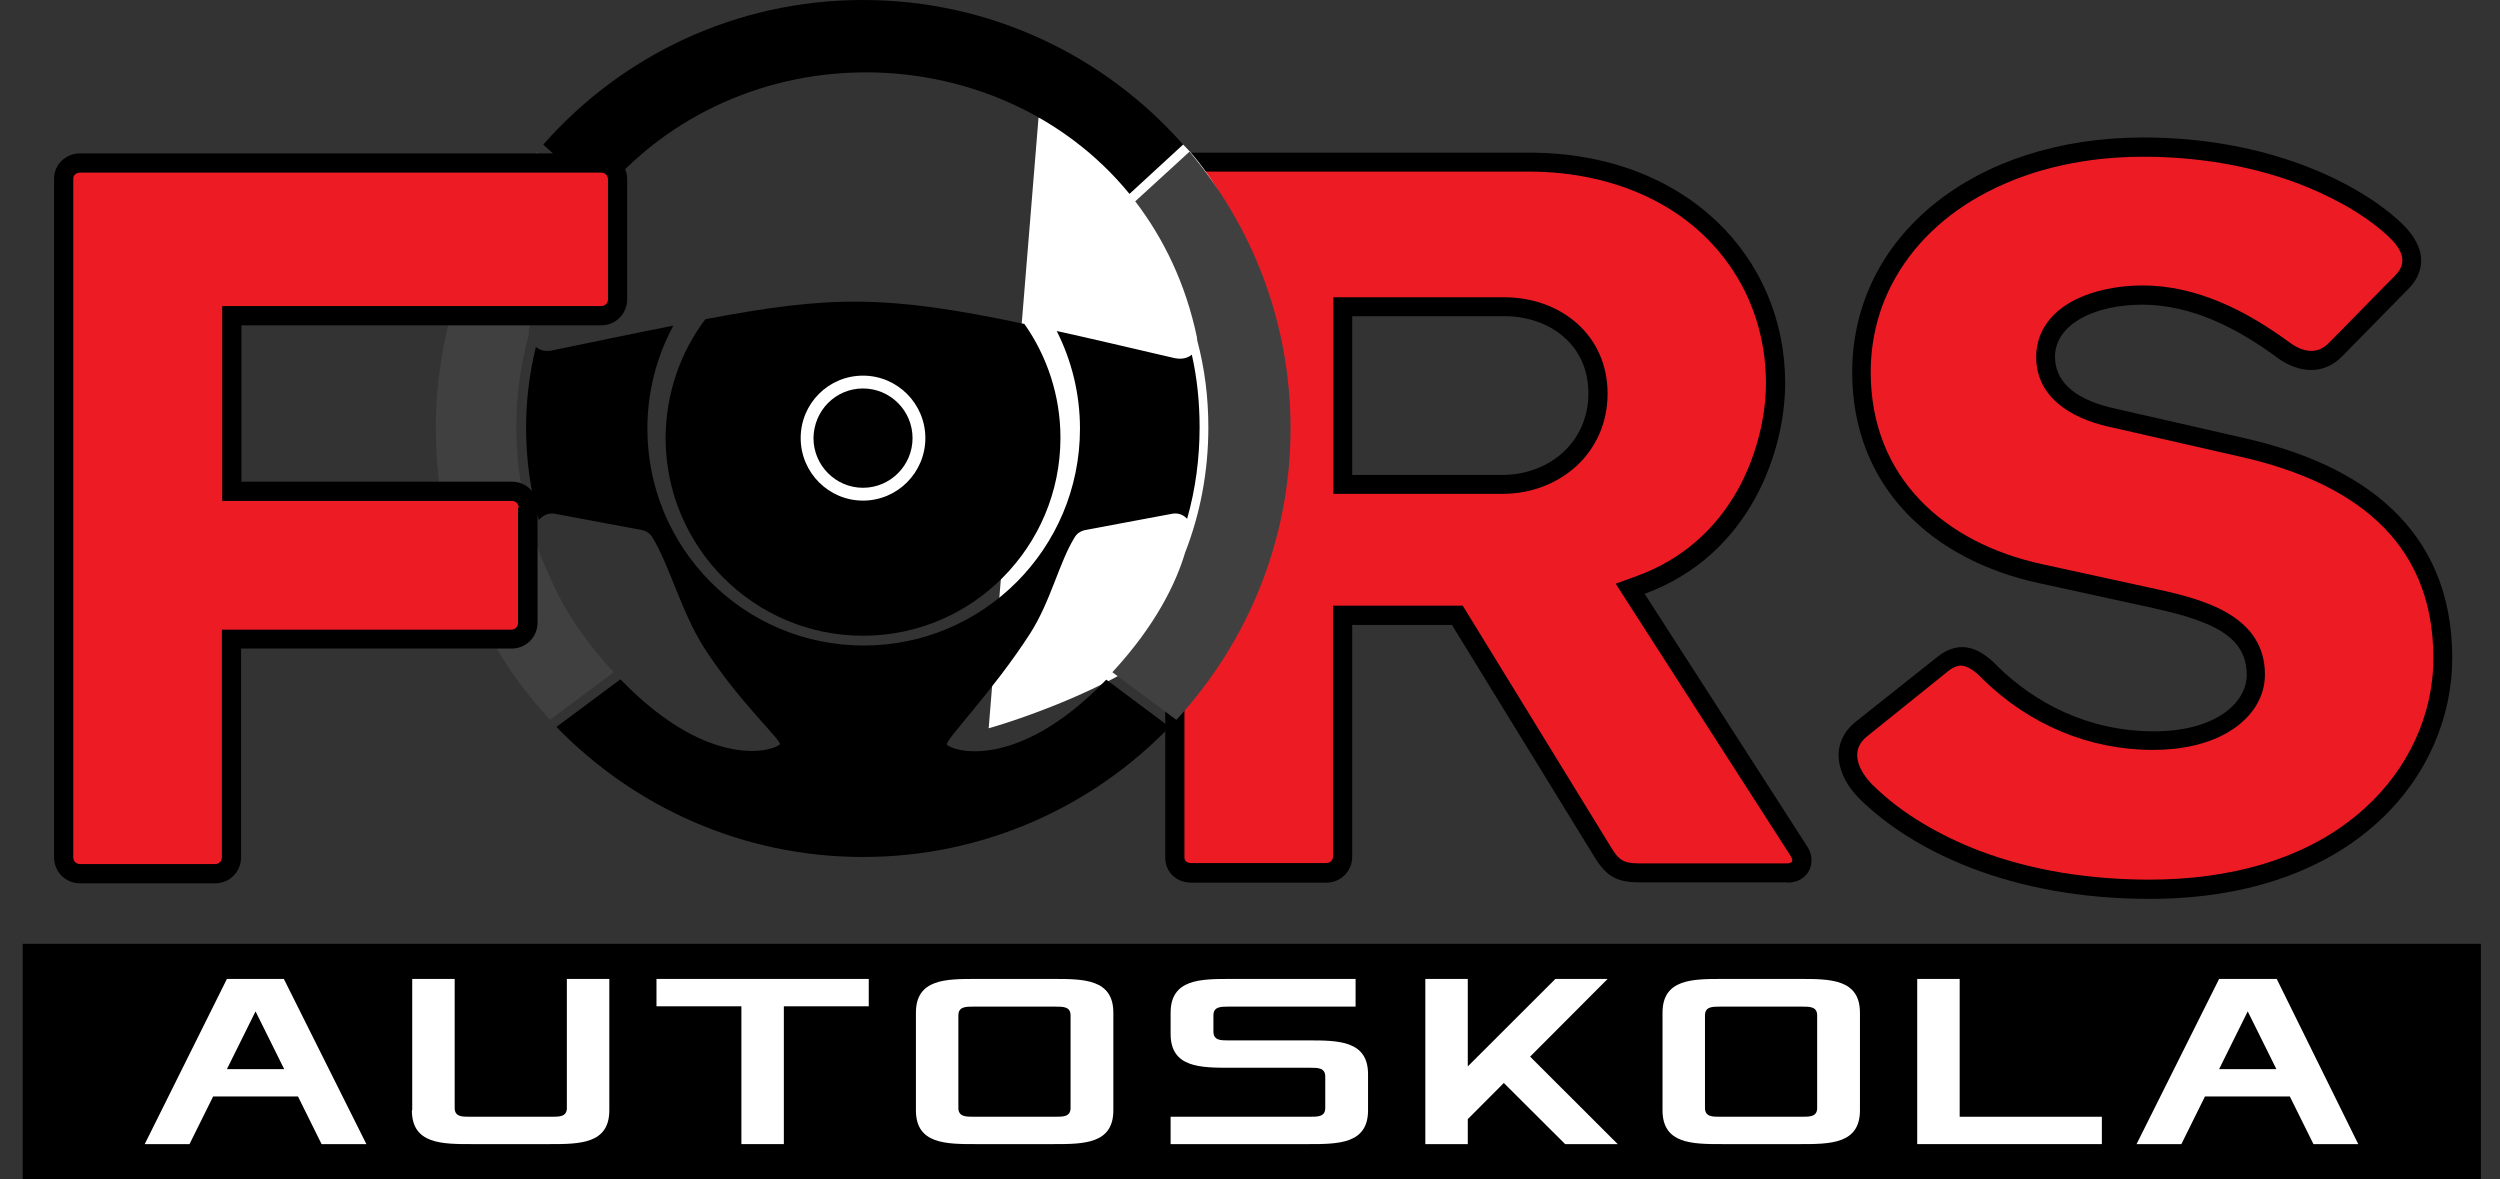 <svg xmlns="http://www.w3.org/2000/svg" fill="none" viewBox="0 0 106 50" height="50" width="106">
<rect x="0" y="0" width="106" height="50" fill="#333333" stroke="none"/>
<path fill="black" d="M75.776 37.425C76.705 37.425 77.062 36.537 76.619 35.878L69.734 25.179C74.276 23.503 75.691 19.035 75.691 16.242C75.691 10.885 71.462 6.474 64.848 6.474H50.506C49.763 6.474 49.406 7.047 49.406 7.534V36.365C49.406 36.981 49.891 37.425 50.506 37.425H56.234C56.848 37.425 57.334 36.938 57.334 36.322V26.497H61.562L67.562 36.265C68.091 37.153 68.534 37.41 69.505 37.41H75.776V37.425ZM63.691 20.137H57.334V13.406H63.777C65.677 13.406 67.348 14.595 67.348 16.671C67.348 18.762 65.677 20.137 63.691 20.137Z"></path>
<path fill="#ED1C24" d="M75.776 36.608C75.976 36.608 76.062 36.508 75.933 36.322V36.308L68.505 24.749L69.448 24.406C71.305 23.718 72.748 22.458 73.705 20.725C74.433 19.393 74.876 17.76 74.876 16.242C74.876 14.795 74.534 13.363 73.848 12.088C72.048 8.765 68.477 7.276 64.834 7.276H50.506C50.349 7.276 50.22 7.347 50.22 7.519V36.351C50.22 36.523 50.349 36.594 50.506 36.594H56.234C56.406 36.594 56.52 36.465 56.52 36.308V25.68H62.02L68.262 35.849C68.619 36.451 68.805 36.608 69.505 36.608H75.776V36.608ZM63.691 20.94H56.534V12.604H63.777C66.162 12.604 68.162 14.194 68.162 16.686C68.162 19.207 66.134 20.94 63.691 20.94Z" clip-rule="evenodd" fill-rule="evenodd"></path>
<path fill="white" d="M45.177 4.913L50.163 6.13C50.163 6.13 50.849 6.76 51.606 8.006C52.363 9.252 53.648 20.567 51.92 24.577C50.191 28.588 41.92 30.879 41.92 30.879L44.034 4.984L45.177 4.913Z" clip-rule="evenodd" fill-rule="evenodd"></path>
<path fill="black" d="M36.592 0C41.992 0 46.834 2.363 50.163 6.13L47.891 8.221C42.42 1.533 31.392 1.131 25.435 8.336L23.035 6.13C26.349 2.363 31.192 0 36.592 0ZM49.591 30.822C46.306 34.217 41.692 36.336 36.592 36.336C31.492 36.336 26.892 34.217 23.592 30.822L26.306 28.803C30.149 32.784 32.92 31.796 33.063 31.553C33.149 31.395 31.306 29.734 29.849 27.456C28.892 25.953 28.378 23.947 27.663 22.787C27.564 22.615 27.406 22.515 27.206 22.472L23.535 21.785C23.306 21.742 23.092 21.813 22.921 21.971C22.892 21.999 22.864 22.028 22.849 22.057C22.478 20.782 22.306 19.45 22.306 18.118C22.306 16.972 22.449 15.826 22.721 14.709C22.892 14.852 23.121 14.91 23.364 14.867C25.392 14.451 27.078 14.093 28.549 13.807C27.849 15.11 27.449 16.585 27.449 18.175C27.449 23.26 31.549 27.37 36.62 27.37C41.692 27.37 45.791 23.26 45.791 18.175C45.791 16.686 45.434 15.282 44.806 14.036C46.249 14.351 47.877 14.738 49.791 15.182C50.063 15.239 50.32 15.21 50.534 15.039C50.763 16.056 50.863 17.087 50.863 18.118C50.863 19.436 50.691 20.739 50.334 21.999C50.32 21.985 50.32 21.971 50.306 21.971C50.134 21.799 49.92 21.742 49.691 21.785L46.02 22.472C45.82 22.515 45.663 22.615 45.563 22.787C44.906 23.847 44.549 25.509 43.663 26.883C42.092 29.318 40.049 31.409 40.149 31.567C40.292 31.81 43.063 32.799 46.906 28.817L49.591 30.822ZM29.906 13.535C35.192 12.532 37.535 12.489 43.434 13.735C44.392 15.096 44.963 16.772 44.963 18.562C44.963 23.188 41.22 26.955 36.592 26.955C31.978 26.955 28.221 23.203 28.221 18.562C28.235 16.671 28.849 14.938 29.906 13.535Z" clip-rule="evenodd" fill-rule="evenodd"></path>
<path fill="#404041" d="M50.434 6.431C53.106 9.596 54.72 13.692 54.72 18.161C54.72 22.93 52.877 27.27 49.877 30.521L47.163 28.502C49.034 26.482 49.877 24.678 50.248 23.432C50.891 21.785 51.234 19.994 51.234 18.118C51.234 16.843 51.077 15.611 50.763 14.437C50.763 14.394 50.748 14.337 50.748 14.294C50.277 12.045 49.349 10.126 48.134 8.536L50.434 6.431Z" clip-rule="evenodd" fill-rule="evenodd"></path>
<path fill="#404041" d="M23.321 30.521C20.321 27.284 18.478 22.93 18.478 18.161C18.478 13.692 20.092 9.596 22.764 6.431L25.178 8.651C24.049 10.097 23.107 11.83 22.449 13.879C22.421 13.979 22.407 14.093 22.421 14.194C22.078 15.44 21.892 16.757 21.892 18.118C21.892 20.338 22.392 22.458 23.264 24.348C23.735 25.494 24.564 26.926 26.021 28.502L23.321 30.521Z" clip-rule="evenodd" fill-rule="evenodd"></path>
<path fill="white" d="M36.592 15.927C38.049 15.927 39.235 17.115 39.235 18.576C39.235 20.037 38.049 21.226 36.592 21.226C35.135 21.226 33.949 20.037 33.949 18.576C33.949 17.101 35.135 15.927 36.592 15.927Z" clip-rule="evenodd" fill-rule="evenodd"></path>
<path fill="black" d="M36.592 16.471C37.749 16.471 38.692 17.416 38.692 18.576C38.692 19.736 37.749 20.682 36.592 20.682C35.435 20.682 34.492 19.736 34.492 18.576C34.506 17.402 35.435 16.471 36.592 16.471Z" clip-rule="evenodd" fill-rule="evenodd"></path>
<path fill="black" d="M105.19 50H0.964V40.017H105.19V50Z" clip-rule="evenodd" fill-rule="evenodd"></path>
<path fill="white" d="M6.136 48.51H8.036L9.036 46.491H12.635L13.635 48.51H15.535L12.035 41.507H9.621L6.136 48.51ZM9.621 45.331L10.835 42.882L12.05 45.331H9.621Z"></path>
<path fill="white" d="M17.464 47.078C17.464 48.51 18.735 48.51 20.007 48.51H23.292C24.564 48.51 25.835 48.51 25.835 47.078V41.507H24.035V46.978C24.035 47.35 23.721 47.35 23.407 47.35H19.907C19.592 47.35 19.278 47.35 19.278 46.978V41.507H17.478V47.078H17.464Z"></path>
<path fill="white" d="M27.835 42.667H31.435V48.51H33.235V42.667H36.835V41.507H27.835V42.667Z"></path>
<path fill="white" d="M38.835 47.078C38.835 48.51 40.106 48.51 41.377 48.51H44.663C45.934 48.51 47.206 48.51 47.206 47.078V42.939C47.206 41.507 45.934 41.507 44.663 41.507H41.377C40.106 41.507 38.835 41.507 38.835 42.939V47.078ZM40.635 46.978V43.054C40.635 42.681 40.949 42.681 41.263 42.681H44.763C45.077 42.681 45.392 42.681 45.392 43.054V46.978C45.392 47.35 45.077 47.35 44.763 47.35H41.263C40.963 47.35 40.635 47.35 40.635 46.978Z"></path>
<path fill="white" d="M49.634 48.51H55.463C56.734 48.51 58.005 48.51 58.005 47.078V45.546C58.005 44.113 56.734 44.113 55.463 44.113H52.077C51.763 44.113 51.449 44.113 51.449 43.741V43.054C51.449 42.681 51.763 42.681 52.077 42.681H57.477V41.507H52.177C50.906 41.507 49.634 41.507 49.634 42.939V43.841C49.634 45.273 50.906 45.273 52.177 45.273H55.563C55.877 45.273 56.191 45.273 56.191 45.646V46.978C56.191 47.35 55.877 47.35 55.563 47.35H49.634V48.51Z"></path>
<path fill="white" d="M60.434 48.51H62.234V47.451L63.762 45.918L66.362 48.51H68.591L64.877 44.801L68.162 41.507H65.948L62.234 45.216V41.507H60.434V48.51Z"></path>
<path fill="white" d="M70.491 47.078C70.491 48.51 71.762 48.51 73.034 48.51H76.319C77.591 48.51 78.862 48.51 78.862 47.078V42.939C78.862 41.507 77.591 41.507 76.319 41.507H73.034C71.762 41.507 70.491 41.507 70.491 42.939V47.078ZM72.291 46.978V43.054C72.291 42.681 72.605 42.681 72.919 42.681H76.419C76.733 42.681 77.048 42.681 77.048 43.054V46.978C77.048 47.35 76.733 47.35 76.419 47.35H72.919C72.605 47.35 72.291 47.35 72.291 46.978Z"></path>
<path fill="white" d="M81.29 48.51H89.119V47.35H83.09V41.507H81.29V48.51Z"></path>
<path fill="white" d="M90.59 48.51H92.49L93.49 46.491H97.09L98.09 48.51H99.99L96.533 41.507H94.09L90.59 48.51ZM94.09 45.331L95.304 42.882L96.519 45.331H94.09Z"></path>
<path fill="black" d="M22.806 21.527C22.806 20.911 22.321 20.424 21.706 20.424H10.236V13.793H25.492C26.106 13.793 26.592 13.306 26.592 12.69V7.605C26.592 6.989 26.106 6.503 25.492 6.503H3.393C2.779 6.503 2.293 6.989 2.293 7.562V36.351C2.293 36.967 2.779 37.453 3.393 37.453H9.121C9.735 37.453 10.221 36.967 10.221 36.351V27.499H21.692C22.306 27.499 22.792 27.012 22.792 26.396V21.527H22.806ZM90.876 5.829C83.69 5.829 78.533 10.026 78.533 15.784C78.533 20.653 81.933 23.747 86.433 24.721L91.29 25.781C93.89 26.354 95.261 27.012 95.261 28.616C95.261 29.805 93.933 31.008 91.333 31.008C88.504 31.008 86.262 29.777 84.719 28.273C84.019 27.528 83.133 27.041 82.119 27.872L78.676 30.607C77.533 31.538 77.876 32.913 78.848 33.873C81.09 36.079 85.247 38.112 91.147 38.112C99.833 38.112 103.975 32.856 103.975 27.9C103.975 22.329 100.047 19.679 95.161 18.576L89.519 17.287C87.847 16.886 87.133 16.099 87.133 15.125C87.133 13.75 88.805 12.919 90.833 12.919C92.947 12.919 94.89 13.936 96.561 15.168C97.533 15.869 98.547 15.869 99.29 15.125L102.118 12.246C102.647 11.716 103.175 10.656 101.676 9.324C99.961 7.777 96.219 5.829 90.876 5.829Z"></path>
<path fill="#ED1C24" d="M21.992 21.527C21.992 21.355 21.864 21.24 21.706 21.24H9.421V12.976H25.492C25.664 12.976 25.778 12.847 25.778 12.69V7.605C25.778 7.433 25.649 7.319 25.492 7.319H3.393C3.25 7.319 3.107 7.419 3.107 7.562V36.351C3.107 36.523 3.236 36.637 3.393 36.637H9.121C9.293 36.637 9.407 36.508 9.407 36.351V26.697H21.678C21.849 26.697 21.964 26.568 21.964 26.411V21.527H21.992ZM90.876 6.646C88.59 6.646 86.262 7.09 84.219 8.164C82.519 9.052 81.076 10.37 80.19 12.103C79.605 13.248 79.319 14.495 79.319 15.784C79.319 20.238 82.433 23.016 86.576 23.919L91.433 24.979C93.419 25.408 96.033 26.096 96.033 28.602C96.033 29.576 95.476 30.378 94.69 30.908C93.719 31.567 92.462 31.796 91.29 31.796C88.562 31.796 86.062 30.722 84.105 28.831L84.09 28.817L84.076 28.803C83.876 28.588 83.547 28.287 83.233 28.23C82.99 28.187 82.762 28.33 82.576 28.473L82.562 28.488L79.162 31.223C78.391 31.839 78.819 32.698 79.405 33.286C80.648 34.517 82.276 35.434 83.905 36.064C86.204 36.938 88.69 37.296 91.147 37.296C94.404 37.296 97.804 36.508 100.276 34.26C102.075 32.627 103.175 30.35 103.175 27.9C103.175 22.773 99.561 20.395 94.99 19.364L89.333 18.075C87.819 17.717 86.333 16.858 86.333 15.125C86.333 14.824 86.39 14.537 86.49 14.251C87.133 12.604 89.276 12.103 90.847 12.103C93.147 12.103 95.247 13.177 97.061 14.509C97.604 14.91 98.219 15.067 98.733 14.552L101.561 11.673C102.19 11.043 101.718 10.427 101.161 9.926C100.104 8.98 98.69 8.25 97.361 7.749C95.29 6.989 93.076 6.646 90.876 6.646Z" clip-rule="evenodd" fill-rule="evenodd"></path>
</svg>
